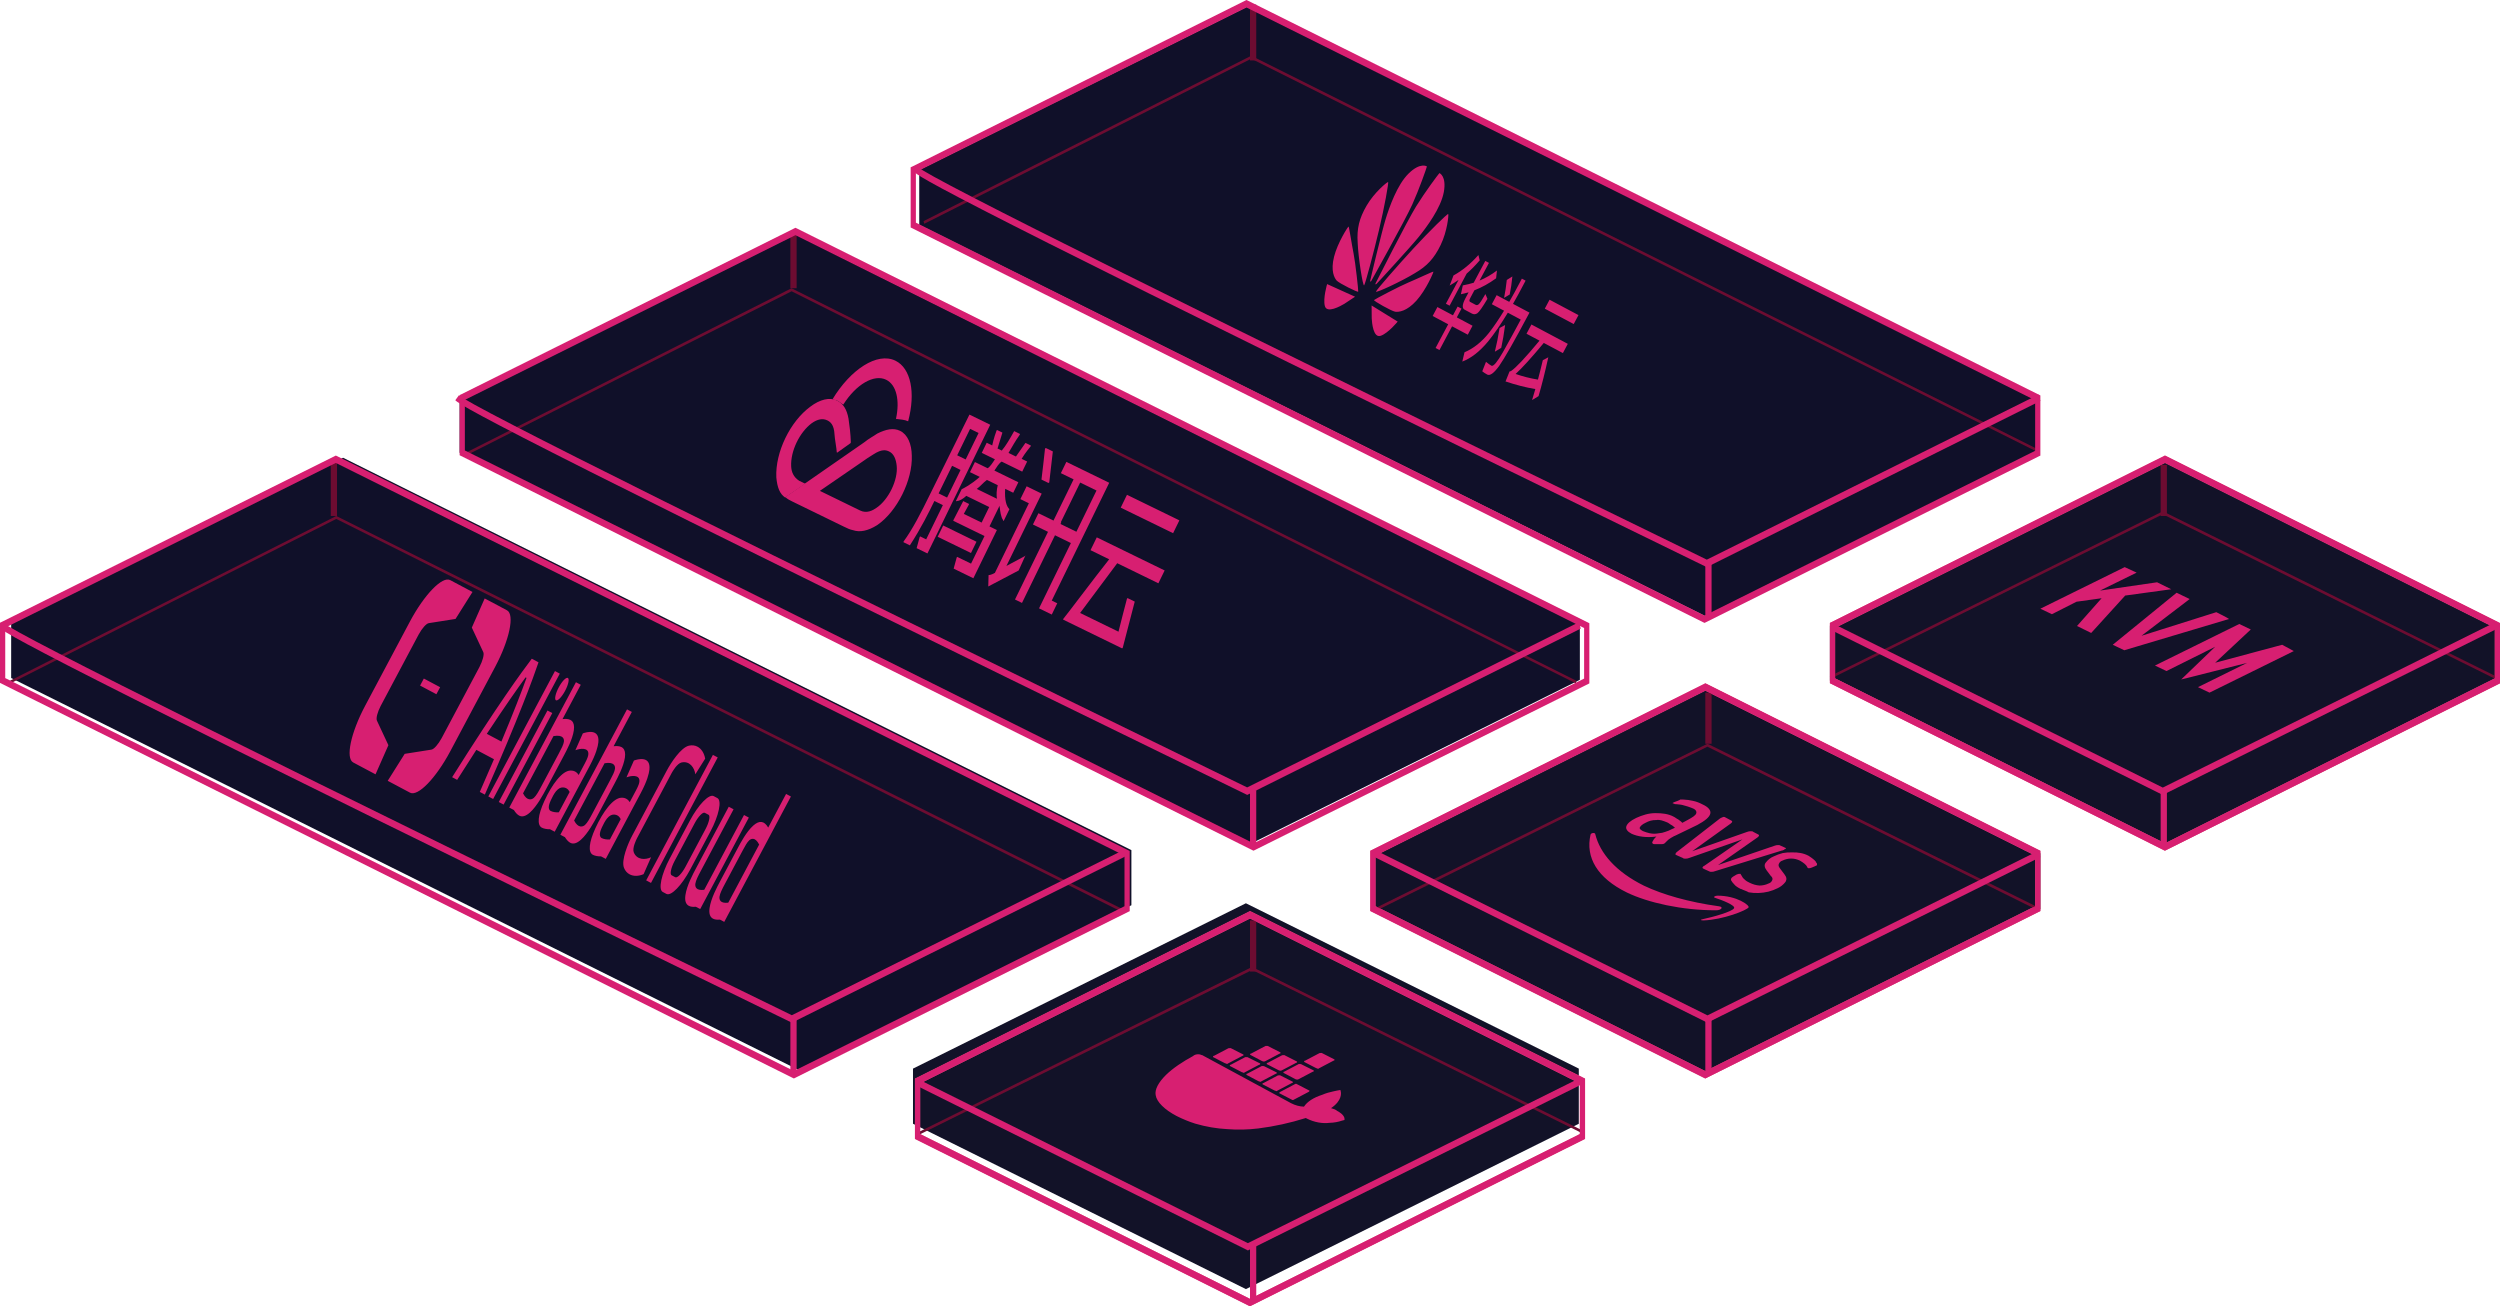 
<svg width="400px" height="209px" viewBox="0 0 400 209" version="1.1" xmlns="http://www.w3.org/2000/svg" xmlns:xlink="http://www.w3.org/1999/xlink">
    <g id="首页" stroke="none" stroke-width="1" fill="none" fill-rule="evenodd">
        <g id="好雨云首页设计" transform="translate(-1102, -469)">
            <g id="首屏" transform="translate(257, 94)">
                <g id="cengci" transform="translate(549, 0)">
                    <g id="graphic_how-it-works_plane-1" transform="translate(296, 375)">
                        <g id="编组" transform="translate(1.58, 72.74)">
                            <g id="编组-9" transform="translate(0.206, 0.499)">
                                <polygon id="Path" fill="#101029" points="1.42108547e-14 35.246 126.129 98.029 179.237 71.6 179.237 62.783 53.108 7.10542736e-15 1.42108547e-14 26.451"></polygon>
                                <g id="阿里云" transform="translate(89.812, 49.052) rotate(28) translate(-89.812, -49.052) translate(55.812, 32.052)" fill="#D71F71" fill-rule="nonzero">
                                    <path d="M57.66,22.978 L57.66,16.159 C57.659,14.918 57.368,13.911 57.009,13.91 L56.338,13.91 C55.979,13.911 55.687,14.917 55.687,16.159 L55.687,22.978 C55.687,24.221 55.978,25.228 56.338,25.229 L57.009,25.229 C57.368,25.227 57.659,24.22 57.66,22.978 L57.66,22.978 Z M57.009,10.885 C57.85,10.885 58.535,13.249 58.535,16.159 L58.535,22.978 C58.535,25.887 57.85,28.252 57.009,28.252 L56.338,28.252 C55.497,28.252 54.812,25.887 54.812,22.978 L54.812,16.159 C54.812,13.249 55.497,10.885 56.338,10.885 L57.009,10.885 Z M24.52,27.86 L24.52,5.141 L25.395,5.141 L25.395,27.86 L24.52,27.86 Z M26.42,27.86 L26.42,11.277 L27.294,11.277 L27.294,27.86 L26.42,27.86 L26.42,27.86 Z M26.857,5.141 C27.178,5.157 27.436,6.061 27.436,7.171 C27.436,8.281 27.178,9.185 26.857,9.201 C26.536,9.185 26.278,8.281 26.278,7.171 C26.278,6.061 26.536,5.157 26.857,5.141 L26.857,5.141 Z M19.606,19.127 L22.251,19.127 C21.754,13.821 21.311,10.318 21.013,8.239 L20.844,8.239 C20.546,10.325 20.101,13.838 19.606,19.127 L19.606,19.127 Z M20.318,5.141 L21.538,5.141 C21.942,7.605 22.903,14.373 23.891,27.86 L22.98,27.86 C22.838,25.956 22.687,24.061 22.526,22.176 L19.332,22.176 C19.169,24.061 19.017,25.956 18.875,27.86 L17.964,27.86 C18.952,14.373 19.914,7.605 20.318,5.141 L20.318,5.141 Z M53.128,27.861 L53.128,5.119 L54.002,5.119 L54.002,27.86 L53.128,27.86 L53.128,27.861 Z M31.255,22.433 L31.255,16.446 C31.255,15.573 31.243,14.874 31.091,14.459 C30.96,14.102 30.516,13.419 29.194,14.441 L29.194,24.817 C30.354,25.633 30.905,25.07 31.066,24.632 C31.241,24.153 31.255,23.353 31.255,22.433 Z M31.633,12.084 C32.131,13.442 32.129,15.477 32.129,16.45 L32.129,22.425 C32.129,23.449 32.131,25.58 31.608,27.004 C31.302,27.838 30.877,28.252 30.323,28.252 C30.013,28.252 29.589,28.121 29.157,27.86 L28.32,27.86 L28.32,5.141 L29.194,5.141 L29.194,11.357 C30.351,10.545 31.153,10.778 31.633,12.084 Z M48.666,10.801 L48.666,22.571 C48.668,22.849 48.709,24.347 49.266,24.827 C50.276,25.689 51.467,25.058 52.08,24.225 L52.296,27.173 C51.749,27.86 51.038,28.252 50.336,28.252 C49.891,28.252 49.45,28.094 49.056,27.761 C48.052,26.9 47.789,23.99 47.791,22.568 L47.791,10.805 C47.789,9.385 48.052,6.47 49.056,5.612 C49.45,5.277 49.891,5.119 50.336,5.119 C51.049,5.119 51.769,5.525 52.319,6.234 L52.103,9.182 C51.497,8.329 50.29,7.674 49.266,8.548 C48.709,9.024 48.668,10.521 48.666,10.801 L48.666,10.801 Z M62.039,24.834 L62.039,11.277 L62.914,11.277 L62.914,27.86 L62.118,27.86 C61.727,28.119 61.376,28.253 61.067,28.253 C60.512,28.253 60.087,27.838 59.782,27.003 C59.259,25.578 59.26,23.448 59.261,22.424 L59.261,11.254 L60.136,11.254 L60.136,22.43 C60.135,23.351 60.149,24.153 60.324,24.631 C60.483,25.066 60.916,25.624 62.039,24.834 Z M64.703,24.631 C64.861,25.063 65.29,25.618 66.4,24.846 L66.4,14.314 C65.213,13.482 64.803,14.121 64.678,14.459 C64.526,14.875 64.515,15.575 64.515,16.445 L64.515,22.429 C64.515,23.351 64.528,24.153 64.703,24.631 Z M67.274,5.139 L67.274,27.861 L66.499,27.861 C66.107,28.119 65.756,28.252 65.445,28.252 C64.891,28.252 64.466,27.838 64.161,27.004 C63.638,25.578 63.639,23.448 63.64,22.424 L63.64,16.45 C63.639,15.476 63.638,13.444 64.136,12.084 C64.591,10.843 65.336,10.567 66.4,11.237 L66.4,5.139 L67.274,5.139 L67.274,5.139 Z M33.637,23.677 C33.663,24.102 33.732,25.228 34.42,25.228 C34.799,25.228 35.345,25.028 35.675,24.803 L35.675,21.115 C35.23,20.796 34.772,20.762 34.323,21.016 C34.105,21.14 33.819,21.421 33.693,22.061 C33.596,22.556 33.608,23.211 33.637,23.677 L33.637,23.677 Z M36.009,11.967 C36.255,12.577 36.549,13.753 36.549,15.896 L36.549,27.86 L35.695,27.86 C35.293,28.094 34.785,28.252 34.42,28.252 C33.532,28.252 32.935,26.812 32.781,24.305 C32.69,22.811 32.755,21.447 32.971,20.356 C33.212,19.135 33.619,18.353 34.181,18.033 C34.784,17.687 35.31,17.831 35.675,18.039 L35.675,15.896 C35.675,14.977 35.581,14.627 35.5,14.426 C35.052,13.317 33.86,14.193 33.352,14.792 L33.137,11.854 C33.529,11.421 35.145,9.83 36.009,11.967 L36.009,11.967 Z M42.891,23.677 C42.917,24.102 42.986,25.228 43.674,25.228 C44.053,25.228 44.599,25.028 44.929,24.803 L44.929,21.115 C44.484,20.796 44.026,20.762 43.577,21.016 C43.36,21.14 43.073,21.421 42.947,22.061 C42.849,22.556 42.863,23.211 42.891,23.677 L42.891,23.677 Z M45.263,11.967 C45.509,12.577 45.804,13.753 45.804,15.896 L45.804,27.86 L44.95,27.86 C44.547,28.094 44.039,28.252 43.674,28.252 C42.786,28.252 42.189,26.812 42.035,24.305 C41.944,22.811 42.01,21.447 42.225,20.356 C42.465,19.135 42.873,18.353 43.435,18.033 C44.038,17.687 44.564,17.831 44.929,18.039 L44.929,15.896 C44.929,14.977 44.835,14.627 44.754,14.426 C44.307,13.317 43.114,14.193 42.605,14.792 L42.391,11.854 C42.782,11.421 44.398,9.83 45.263,11.967 L45.263,11.967 Z M40.509,22.432 L40.509,16.445 C40.51,15.572 40.498,14.873 40.346,14.458 C40.215,14.101 39.771,13.418 38.45,14.442 L38.45,24.816 C39.609,25.633 40.16,25.069 40.321,24.631 C40.496,24.152 40.51,23.353 40.509,22.432 Z M40.887,12.083 C41.385,13.442 41.384,15.476 41.384,16.45 L41.384,22.425 C41.384,23.449 41.385,25.58 40.863,27.003 C40.558,27.837 40.132,28.252 39.579,28.252 C39.268,28.252 38.844,28.12 38.412,27.86 L37.575,27.86 L37.575,5.141 L38.449,5.141 L38.449,11.356 C39.606,10.545 40.409,10.777 40.887,12.084 L40.887,12.083 Z M6.556,28.124 L6.928,33.209 L2.884,33.209 C1.466,33.209 0.315,29.245 0.31,24.346 L0.31,9.024 C0.315,4.126 1.466,0.162 2.884,0.162 L6.928,0.162 L6.556,5.247 L3.086,7.857 C2.764,8.115 2.531,9.084 2.517,10.225 C2.516,10.257 2.516,23.113 2.517,23.147 C2.531,24.288 2.764,25.256 3.086,25.514 L6.556,28.124 L6.556,28.124 Z M9.509,28.124 L12.979,25.514 C13.301,25.257 13.533,24.288 13.547,23.147 C13.549,23.113 13.549,10.257 13.547,10.225 C13.533,9.084 13.301,8.114 12.979,7.857 L9.509,5.247 L9.137,0.162 L13.181,0.162 C14.599,0.162 15.75,4.126 15.755,9.024 L15.755,24.346 C15.75,29.245 14.599,33.209 13.181,33.209 L9.137,33.209 L9.509,28.124 L9.509,28.124 Z M6.556,17.321 L6.556,16.049 L9.509,16.049 L9.509,17.321 L6.556,17.321 Z" id="形状"></path>
                                </g>
                            </g>
                        </g>
                        <rect id="矩形" fill="#6D0C31" fill-rule="nonzero" x="52.921" y="73.633" width="1" height="8.925"></rect>
                        <polygon id="路径" fill="#6D0C31" fill-rule="nonzero" points="179.253 145.779 53.804 83.027 1.487 109.431 1.375 109.027 53.804 82.559 53.852 82.58 179.381 145.353"></polygon>
                        <path d="M126.709,163.63 L126.564,163.566 C14.602,108.999 0.708,101.417 0,100.477 L0.579,99.687 L0.563,99.665 C2.042,101.246 44.482,122.368 126.693,162.434 L179.779,135.994 L180.069,137.019 L126.709,163.63 Z" id="路径" fill="#D71F71" fill-rule="nonzero"></path>
                        <rect id="矩形" fill="#D71F71" fill-rule="nonzero" x="126.46" y="162.886" width="1" height="8.925"></rect>
                        <path d="M127.027,172.555 L126.882,172.491 L0,109.264 L0,99.635 L0.274,99.507 L53.729,72.89 L53.874,72.954 L180.756,136.16 L180.756,145.788 L180.482,145.916 L127.027,172.555 Z M0.838,108.494 L127.027,171.357 L179.919,144.996 L179.919,136.908 L53.729,74.066 L0.838,100.427 L0.838,108.494 Z" id="形状" fill="#D71F71" fill-rule="nonzero"></path>
                        <g id="编组-10" transform="translate(73.54, 37.189)">
                            <polygon id="路径" fill="#101029" points="1.42108547e-14 35.246 126.129 98.029 179.237 71.578 179.237 62.783 53.108 7.10542736e-15 1.42108547e-14 26.429"></polygon>
                            <g id="腾讯云" transform="translate(83.001, 42.568) rotate(26) translate(-83.001, -42.568) translate(51.001, 28.568)" fill="#D71F71" fill-rule="nonzero">
                                <path d="M49.524,2.564 L42.086,2.564 L42.086,4.571 L44.351,4.571 L44.351,11.909 L41.67,11.909 L41.67,13.916 L44.351,13.916 L44.351,25.961 L45.597,25.961 L45.597,13.916 L48.429,13.916 L48.429,25.546 L50.694,25.546 L50.694,23.538 L49.712,23.538 L49.712,2.564 L49.524,2.564 Z M45.521,11.632 L45.521,4.571 L48.429,4.571 L48.429,11.909 L45.597,11.909 L45.597,11.632 L45.521,11.632 Z M28.833,20.354 L34.761,20.354 L34.761,22.361 L28.833,22.361 L28.833,20.354 Z M24.755,16.685 C24.755,20.215 24.68,23.123 24.264,25.407 C24.264,25.546 24.264,25.546 24.34,25.546 L25.435,25.546 C25.85,22.154 25.85,19.454 25.85,17.447 L27.36,17.447 L27.36,23.538 L26.341,23.538 C26.265,23.538 26.265,23.538 26.265,23.677 L26.605,25.476 L28.531,25.476 L28.531,2.564 L24.831,2.564 L24.755,16.685 Z M25.926,15.716 L25.926,11.147 L27.436,11.147 L27.436,16.062 L25.926,16.062 L25.926,15.716 Z M27.436,4.571 L27.436,9.278 L25.926,9.278 L25.926,4.571 L27.436,4.571 L27.436,4.571 Z" id="形状"></path>
                                <path d="M35.176,10.732 L36.611,10.732 L36.611,8.863 L32.344,8.863 C32.42,8.24 32.495,7.479 32.76,7.063 L36.422,7.063 L36.422,5.263 L35.44,5.263 C35.516,4.225 35.856,2.841 35.856,2.841 C35.856,2.702 35.856,2.702 35.78,2.702 L34.874,2.702 L34.459,5.333 L33.137,5.333 C33.213,4.294 33.288,3.048 33.477,1.941 C33.477,1.802 33.477,1.802 33.401,1.802 L32.42,1.802 C32.344,3.187 32.269,4.433 32.004,5.471 L31.249,5.471 L30.834,2.841 L29.928,2.841 C29.852,2.841 29.852,2.841 29.852,2.979 C29.852,3.118 30.003,4.364 30.268,5.402 L29.286,5.402 L29.286,7.202 L31.627,7.202 C31.551,7.825 31.476,8.586 31.212,9.001 L28.946,9.001 L28.946,10.801 L30.683,10.801 C29.928,12.601 29.248,13.432 28.946,13.847 L28.946,15.854 C28.946,15.993 29.022,15.993 29.097,15.854 C29.437,15.716 29.852,15.093 30.079,14.47 L34.157,14.47 L34.157,17.239 L30.985,17.239 L31.06,15.578 C31.06,15.439 31.06,15.439 30.985,15.439 L30.003,15.439 L29.928,18.831 C29.928,18.969 29.928,18.969 30.003,18.969 L35.516,18.969 L35.516,23.884 L33.099,23.884 C33.024,23.884 33.024,23.884 33.024,24.023 L33.364,25.822 L36.875,25.822 L36.875,17.239 L35.554,17.239 L35.554,13.57 C36.044,14.332 36.535,15.093 37.064,15.37 C37.139,15.508 37.215,15.508 37.215,15.37 L37.215,13.362 C36.573,13.155 35.856,12.393 35.176,10.732 L35.176,10.732 Z M33.855,10.732 C34.006,11.493 34.345,12.255 34.685,12.739 L31.098,12.739 C31.438,12.116 31.589,11.355 31.929,10.732 L33.855,10.732 Z M42.765,18.969 L40.764,21.738 L40.764,8.863 L38.083,8.863 L38.083,11.147 L39.594,11.147 L39.594,23.538 C39.178,24.161 38.838,24.3 38.838,24.3 L39.594,25.961 L42.841,21.531 L42.765,18.969 C42.992,18.969 42.916,18.831 42.765,18.969 L42.765,18.969 Z M39.745,6.856 L40.915,6.856 C41.066,6.856 41.066,6.717 41.066,6.717 L39.405,2.01 L38.159,2.01 L38.083,2.148 C38.159,2.287 39.745,6.856 39.745,6.856 Z M53.111,3.048 L62.437,3.048 L62.437,5.333 L53.111,5.333 L53.111,3.048 L53.111,3.048 Z M56.509,13.57 L63.834,13.57 L63.834,11.286 L51.751,11.286 L51.751,13.57 L55.074,13.57 C54.319,16.962 52.733,25.199 52.657,25.338 C52.657,25.476 52.657,25.476 52.733,25.476 L63.154,25.476 C63.229,25.476 63.229,25.338 63.229,25.338 L61.719,17.862 L60.473,17.862 C60.398,17.862 60.398,18 60.398,18 C60.398,18.139 61.493,23.33 61.493,23.33 L54.659,23.33 L56.509,13.57 L56.509,13.57 Z M17.997,22.5 C17.657,23.123 17.015,24.023 15.844,24.023 L8.671,24.023 C10.823,20.215 12.673,16.962 12.824,16.685 C12.975,16.408 13.39,15.647 13.806,15.024 C14.636,13.639 15.316,13.501 15.882,13.501 C16.713,13.501 17.392,14.124 17.959,15.024 C19.167,16.962 19.167,20.492 17.997,22.5 M19.431,12.532 C18.601,10.87 17.355,9.763 15.995,9.763 C14.825,9.763 13.843,10.524 12.899,11.77 C12.56,12.393 12.069,13.016 11.653,13.916 C11.314,14.539 4.14,27.345 4.14,27.345 C4.555,27.484 5.046,27.484 5.461,27.484 L14.561,27.484 C15.24,27.484 15.731,27.484 16.222,27.345 C17.317,27.207 18.374,26.445 19.318,24.923 C21.244,21.531 21.244,15.924 19.431,12.532 L19.431,12.532 Z" id="形状"></path>
                                <path d="M7.727,11.632 C6.821,10.386 5.877,9.832 4.819,9.832 C3.498,9.832 2.252,10.87 1.384,12.601 C-0.467,16.131 -0.467,21.6 1.459,25.13 C2.29,26.515 3.12,27.276 4.14,27.415 L6.065,24.023 L4.97,24.023 C3.875,23.884 3.234,23.261 2.818,22.5 C1.648,20.354 1.648,17.031 2.743,14.885 C3.309,13.847 3.989,13.362 4.819,13.362 C5.31,13.362 6.065,13.501 6.821,14.885 C7.16,15.508 8.066,16.685 8.406,17.308 L8.482,17.308 L9.728,15.024 L9.728,14.885 C9.161,13.778 8.255,12.393 7.727,11.632" id="路径"></path>
                                <path d="M16.486,7.825 C15.58,3.187 13.164,0.003 10.407,0.003 C7.16,0.003 4.555,4.433 4.064,9.971 C4.329,9.971 4.555,9.832 4.895,9.832 C5.235,9.832 5.65,9.971 5.99,9.971 C6.405,6.163 8.255,3.394 10.407,3.394 C12.258,3.394 13.843,5.402 14.561,8.309 C14.561,8.309 14.636,8.448 14.636,8.309 C15.24,8.102 15.92,7.825 16.486,7.825 C16.486,7.963 16.486,7.963 16.486,7.825" id="路径"></path>
                            </g>
                        </g>
                        <rect id="矩形" fill="#6D0C31" fill-rule="nonzero" x="126.46" y="37.189" width="1" height="8.925"></rect>
                        <polygon id="路径" fill="#6D0C31" fill-rule="nonzero" points="252.121 109.335 126.656 46.604 74.339 72.986 74.227 72.582 126.656 46.114 126.705 46.156 252.234 108.93"></polygon>
                        <path d="M199.561,127.185 L199.417,127.121 C87.455,72.554 73.56,64.972 72.852,64.032 L73.431,63.242 L73.415,63.221 C74.895,64.801 117.335,85.923 199.545,125.989 L252.631,99.549 L252.921,100.574 L199.561,127.185 Z" id="路径" fill="#D71F71" fill-rule="nonzero"></path>
                        <rect id="矩形" fill="#D71F71" fill-rule="nonzero" x="200" y="126.441" width="1" height="8.925"></rect>
                        <path d="M200.566,136.11 L200.421,136.046 L73.54,72.84 L73.54,63.212 L73.813,63.084 L127.269,36.445 L127.414,36.509 L254.296,99.715 L254.296,109.343 L200.566,136.11 Z M74.377,72.07 L200.566,134.934 L253.458,108.573 L253.458,100.485 L127.269,37.622 L74.377,63.982 L74.377,72.07 Z" id="形状" fill="#D71F71" fill-rule="nonzero"></path>
                        <g id="编组-11" transform="translate(147.079, 0.744)">
                            <polygon id="路径" fill="#101029" points="1.42108547e-14 35.246 126.129 98.029 179.237 71.6 179.237 62.783 53.108 -2.13162821e-14 1.42108547e-14 26.429"></polygon>
                            <g id="华为云" transform="translate(86.426, 44.471) rotate(28) translate(-86.426, -44.471) translate(66.426, 30.471)" fill="#D71F71" fill-rule="nonzero">
                                <path d="M14.525,10.074 L14.526,10.074 C14.618,12.487 14.191,14.095 12.998,16.016 C11.797,18.075 8.943,21.863 8.89,21.536 C8.838,21.211 9.996,16.234 10.944,12.615 C11.892,8.995 13.125,5.117 13.267,5.154 C13.409,5.192 14.433,7.66 14.525,10.074 L14.525,10.074 Z M10.301,25.644 C9.956,25.007 9.316,23.831 9.316,23.831 L14.21,24.146 C14.21,24.146 13.747,26.487 12.884,27.42 C12.019,28.354 10.674,26.258 10.301,25.644 L10.301,25.644 Z M15.508,14.409 C15.579,14.453 15.851,17.482 15.287,19.766 C14.723,22.051 13.626,22.749 13.122,22.936 C12.556,23.131 9.225,23.043 9.249,22.881 C9.268,22.741 11.883,18.915 12.76,17.856 C13.636,16.796 15.438,14.361 15.508,14.409 L15.508,14.409 Z M10.997,2.38 L10.996,2.38 C11.793,4.866 11.195,8.666 10.818,10.626 C10.44,12.586 8.448,20.276 8.375,20.447 C8.302,20.616 8.214,20.545 8.21,20.391 C8.205,20.241 7.982,9.217 8.161,6.499 C8.34,3.782 8.871,0.327 8.952,0.029 C8.952,0.029 10.201,-0.109 10.997,2.38 Z M2.876,17.856 L2.877,17.857 C3.753,18.916 6.369,22.741 6.388,22.882 C6.411,23.043 3.08,23.131 2.514,22.936 C2.01,22.749 0.913,22.051 0.349,19.766 C-0.214,17.482 0.057,14.453 0.128,14.409 C0.199,14.361 2.001,16.797 2.876,17.856 L2.876,17.856 Z M2.754,27.42 C1.889,26.487 1.426,24.147 1.426,24.147 L6.321,23.832 L5.336,25.645 C4.962,26.257 3.617,28.354 2.754,27.42 L2.754,27.42 Z M2.37,5.154 C2.511,5.117 3.744,8.995 4.692,12.614 C5.64,16.235 6.798,21.21 6.746,21.536 C6.693,21.863 3.839,18.076 2.638,16.016 C1.445,14.095 1.018,12.487 1.111,10.074 C1.203,7.661 2.227,5.192 2.37,5.154 Z M6.683,0.028 C6.765,0.326 7.296,3.781 7.475,6.498 C7.654,9.216 7.431,20.24 7.426,20.39 C7.422,20.543 7.334,20.615 7.261,20.446 C7.188,20.275 5.196,12.585 4.819,10.626 C4.441,8.665 3.843,4.865 4.639,2.38 C5.435,-0.108 6.683,0.028 6.683,0.028 Z M18.729,19.108 L21.548,19.108 L21.548,17.523 L22.249,17.523 L22.249,19.108 L25.097,19.108 L25.097,20.729 L22.248,20.729 L22.248,25.027 L21.547,25.027 L21.547,20.729 L18.729,20.729 L18.729,19.108 L18.729,19.108 Z M22.76,17.435 C22.273,17.435 22.03,16.865 22.03,15.726 L22.03,14.687 C21.723,14.981 21.409,15.262 21.088,15.532 L20.693,14.141 C21.229,13.707 21.674,13.307 22.03,12.943 L22.03,8.996 L22.694,8.996 L22.694,12.203 C23.381,11.358 23.948,10.447 24.395,9.472 L24.863,10.635 C24.244,11.903 23.522,13.013 22.694,13.965 L22.694,15.391 C22.694,15.744 22.782,15.92 22.957,15.92 L23.979,15.92 C24.135,15.92 24.257,15.826 24.344,15.638 C24.442,15.427 24.505,14.77 24.534,13.665 L25.184,14.193 C25.111,15.744 24.994,16.677 24.834,16.995 C24.668,17.288 24.427,17.435 24.111,17.435 L22.76,17.435 L22.76,17.435 Z M19.679,13.682 C19.401,14.223 19.123,14.71 18.846,15.145 L18.627,13.436 C19.522,12.074 20.184,10.488 20.613,8.68 L21.197,9.331 C20.983,10.318 20.701,11.269 20.35,12.185 L20.35,17.999 L19.679,17.999 L19.679,13.682 L19.679,13.682 Z M27.022,9.155 C27.43,10.142 27.757,11.058 28,11.903 L27.459,12.801 C27.206,11.945 26.885,11.035 26.496,10.071 L27.022,9.155 Z M29.643,16.555 C30.13,17.857 30.519,19.031 30.811,20.077 L30.198,21.099 C29.906,19.936 29.536,18.704 29.088,17.399 L29.643,16.555 L29.643,16.555 Z M28.526,8.75 L29.205,8.75 L29.205,11.234 C29.197,11.816 29.184,12.397 29.168,12.978 L32.155,12.978 C32.155,18.087 32.062,21.358 31.877,22.791 C31.682,24.2 31.337,24.904 30.84,24.904 C30.49,24.904 30.173,24.875 29.891,24.815 L29.709,23.195 C30.127,23.29 30.49,23.336 30.796,23.336 C31.128,23.266 31.32,22.333 31.374,20.535 C31.422,18.515 31.446,16.543 31.446,14.617 L29.102,14.617 C28.986,16.8 28.776,18.65 28.475,20.166 C28.046,22.22 27.335,23.812 26.342,24.94 L25.955,23.46 C26.934,22.262 27.598,20.741 27.949,18.897 C28.158,17.699 28.314,16.272 28.416,14.617 L26.203,14.617 L26.203,12.979 L28.489,12.979 C28.508,12.239 28.521,11.657 28.526,11.234 L28.526,8.75 L28.526,8.75 Z M34.022,9.648 L39.264,9.648 L39.264,11.269 L34.022,11.269 L34.022,9.649 L34.022,9.648 Z M33.321,14.51 L39.914,14.51 L39.914,16.185 L36.453,16.185 C35.82,19.226 35.27,21.392 34.803,22.685 C35.981,22.508 37.174,22.214 38.381,21.804 C38.139,20.753 37.883,19.719 37.614,18.704 L38.169,17.875 C38.821,20.2 39.335,22.274 39.71,24.094 L39.089,25.133 C38.933,24.334 38.811,23.736 38.724,23.337 C37.254,23.831 35.66,24.217 33.941,24.499 L33.759,22.791 C33.837,22.731 33.892,22.679 33.927,22.632 C34.374,21.822 34.959,19.672 35.679,16.185 L33.321,16.185 L33.321,14.51 L33.321,14.51 Z" id="形状"></path>
                            </g>
                        </g>
                        <rect id="矩形" fill="#6D0C31" fill-rule="nonzero" x="200" y="0.744" width="1" height="8.925"></rect>
                        <polygon id="路径" fill="#6D0C31" fill-rule="nonzero" points="325.661 72.146 200.196 9.394 147.879 35.807 147.766 35.381 200.196 8.925 200.26 8.947 325.773 71.741"></polygon>
                        <path d="M273.09,90.74 L272.945,90.676 C160.993,36.109 147.099,28.527 146.392,27.587 L146.987,26.797 L146.971,26.776 C148.45,28.356 190.886,49.478 273.09,89.544 L326.171,63.126 L326.46,64.151 L273.09,90.74 Z" id="路径" fill="#D71F71" fill-rule="nonzero"></path>
                        <rect id="矩形" fill="#D71F71" fill-rule="nonzero" x="272.852" y="89.996" width="1" height="8.925"></rect>
                        <path d="M272.731,99.665 L272.586,99.601 L145.704,36.396 L145.704,26.767 L145.978,26.639 L199.434,0 L199.579,0.064 L326.46,63.27 L326.46,72.898 L326.187,73.027 L272.731,99.665 Z M146.542,35.625 L272.731,98.489 L325.623,72.128 L325.623,64.04 L199.434,1.198 L146.542,27.537 L146.542,35.625 Z" id="形状" fill="#D71F71" fill-rule="nonzero"></path>
                        <polygon id="fill" fill="#121228" points="292.784 108.9 346.048 135.367 399.313 108.9 399.313 100.1 346.048 73.633 292.784 100.1"></polygon>
                        <path d="M346.392,136.11 L346.247,136.046 L292.784,109.31 L292.784,99.669 L346.392,72.89 L346.536,72.954 L400,99.69 L400,109.331 L346.392,136.11 Z M293.619,108.538 L346.392,134.932 L399.164,108.538 L399.164,100.44 L346.392,74.068 L293.619,100.462 L293.619,108.538 Z" id="形状" fill="#E25580" fill-rule="nonzero"></path>
                        <rect id="矩形" fill="#D71F71" fill-rule="nonzero" x="345.704" y="126.441" width="1" height="8.925"></rect>
                        <rect id="矩形" fill="#6D0C31" fill-rule="nonzero" x="345.704" y="74.377" width="1" height="8.181"></rect>
                        <polygon id="路径" fill="#6D0C31" fill-rule="nonzero" points="399.184 108.591 346.04 82.282 292.896 108.591 292.784 108.188 346.04 81.815 346.104 81.836 399.313 108.188"></polygon>
                        <polygon id="路径" fill="#D71F71" fill-rule="nonzero" points="346.048 127.185 345.904 127.121 292.784 100.708 293.072 99.665 346.048 126.014 399.024 99.665 399.313 100.708"></polygon>
                        <path d="M346.392,136.11 L346.247,136.046 L292.784,109.31 L292.784,99.669 L346.392,72.89 L346.536,72.954 L400,99.69 L400,109.331 L346.392,136.11 Z M293.619,108.538 L346.392,134.932 L399.164,108.538 L399.164,100.44 L346.392,74.068 L293.619,100.462 L293.619,108.538 Z" id="形状" fill="#D71F71" fill-rule="nonzero"></path>
                        <polygon id="路径" fill="#121228" points="219.931 145.357 273.196 171.811 326.46 145.357 326.46 136.532 273.196 110.078 219.931 136.532"></polygon>
                        <path d="M272.852,172.555 L272.708,172.491 L219.244,145.763 L219.244,136.126 L272.852,109.335 L272.997,109.399 L326.46,136.126 L326.46,145.763 L272.852,172.555 Z M220.08,144.993 L272.852,171.377 L325.625,144.993 L325.625,136.897 L272.852,110.512 L220.08,136.897 L220.08,144.993 Z" id="形状" fill="#E25580" fill-rule="nonzero"></path>
                        <rect id="矩形" fill="#D71F71" fill-rule="nonzero" x="272.852" y="162.886" width="1" height="8.925"></rect>
                        <rect id="矩形" fill="#6D0C31" fill-rule="nonzero" x="272.852" y="110.822" width="1" height="8.181"></rect>
                        <polygon id="路径" fill="#6D0C31" fill-rule="nonzero" points="326.332 145.779 273.188 119.47 220.044 145.779 219.931 145.355 273.188 119.004 273.252 119.025 326.46 145.355"></polygon>
                        <polygon id="路径" fill="#D71F71" fill-rule="nonzero" points="273.196 163.63 273.051 163.566 219.931 137.132 220.22 136.11 273.196 162.459 326.172 136.11 326.46 137.132"></polygon>
                        <path d="M272.852,172.555 L272.708,172.491 L219.244,145.763 L219.244,136.126 L272.852,109.335 L272.997,109.399 L326.46,136.126 L326.46,145.763 L272.852,172.555 Z M220.08,144.993 L272.852,171.377 L325.625,144.993 L325.625,136.897 L272.852,110.512 L220.08,136.897 L220.08,144.993 Z" id="形状" fill="#D71F71" fill-rule="nonzero"></path>
                        <polygon id="路径" fill="#121228" points="146.079 179.802 199.344 206.256 252.608 179.802 252.608 170.977 199.344 144.523 146.079 170.977"></polygon>
                        <path d="M200,209 L199.855,208.936 L146.392,182.221 L146.392,172.58 L146.665,172.452 L200,145.779 L200.145,145.844 L253.608,172.58 L253.608,182.221 L200,209 Z M147.227,181.449 L200,207.822 L252.773,181.449 L252.773,173.351 L200,146.958 L147.227,173.351 L147.227,181.449 Z" id="形状" fill="#E25580" fill-rule="nonzero"></path>
                        <rect id="矩形" fill="#D71F71" fill-rule="nonzero" x="200" y="199.331" width="1" height="8.925"></rect>
                        <rect id="矩形" fill="#6D0C31" fill-rule="nonzero" x="200" y="147.267" width="1" height="8.181"></rect>
                        <polygon id="路径" fill="#6D0C31" fill-rule="nonzero" points="253.48 181.48 200.344 155.193 147.208 181.48 147.079 181.077 200.344 154.705 200.408 154.747 253.608 181.077"></polygon>
                        <polygon id="路径" fill="#D71F71" fill-rule="nonzero" points="199.656 200.075 199.512 199.99 146.392 173.577 146.681 172.555 199.656 198.904 252.632 172.555 252.921 173.577"></polygon>
                        <path d="M200,209 L199.855,208.936 L146.392,182.221 L146.392,172.58 L146.665,172.452 L200,145.779 L200.145,145.844 L253.608,172.58 L253.608,182.221 L200,209 Z M147.227,181.449 L200,207.822 L252.773,181.449 L252.773,173.351 L200,146.958 L147.227,173.351 L147.227,181.449 Z" id="形状" fill="#D71F71" fill-rule="nonzero"></path>
                        <path d="M339.95,90.74 L326.46,97.391 L328.307,98.271 L332.242,96.276 L336.258,95.718 L332.323,100.159 L334.59,101.275 L340.031,95.289 L347.399,94.28 L345.132,93.165 L335.999,94.495 L341.861,91.62 L339.95,90.74 Z M354.606,97.949 L342.638,101.725 L350.347,95.846 L348.258,94.838 L338.039,103.163 L339.885,104.042 L356.63,99.043 C356.614,98.936 354.606,97.949 354.606,97.949 M365.148,103.163 L354.428,106.038 L360.128,100.717 L358.282,99.837 L344.792,106.488 L346.638,107.368 L354.428,103.484 L348.986,108.719 L359.545,106.059 L351.675,109.942 L353.521,110.822 L367.01,104.171 L365.148,103.163 Z" id="Fill-18" fill="#D71F71"></path>
                        <path d="M278.525,142.241 C278.109,142.028 277.692,141.793 277.452,141.474 C277.259,141.282 277.099,141.069 276.955,140.814 C276.939,140.686 276.971,140.58 277.035,140.473 C277.115,140.367 277.195,140.367 277.291,140.26 L277.868,139.919 C278.061,139.834 278.253,139.792 278.445,139.813 C278.525,139.813 278.525,139.813 278.525,139.919 L278.605,140.026 C278.734,140.303 278.894,140.516 279.102,140.686 C279.359,140.942 279.631,141.112 279.936,141.24 C280.449,141.495 280.977,141.644 281.506,141.687 C282.019,141.687 282.516,141.58 282.997,141.346 C283.237,141.282 283.462,141.091 283.574,140.792 C283.654,140.58 283.574,140.345 283.317,140.132 L282.66,139.259 C282.324,138.812 282.244,138.386 282.5,138.045 C282.853,137.577 283.269,137.236 283.75,137.044 C284.231,136.81 284.728,136.618 285.241,136.49 C285.737,136.405 286.234,136.363 286.731,136.384 C287.196,136.363 287.677,136.405 288.141,136.49 C288.574,136.576 288.991,136.725 289.391,136.938 L289.888,137.278 C290.049,137.385 290.145,137.491 290.305,137.619 C290.385,137.726 290.561,137.832 290.561,137.96 L290.722,138.173 L290.722,138.386 C290.722,138.492 290.561,138.492 290.385,138.599 L289.888,138.812 C289.696,138.897 289.504,138.94 289.311,138.918 C289.231,138.897 289.167,138.812 289.151,138.705 C288.991,138.365 288.574,138.045 287.997,137.704 C287.084,137.257 286.09,137.257 285.176,137.704 C284.936,137.768 284.712,137.96 284.599,138.258 C284.519,138.471 284.599,138.705 284.856,139.025 L285.513,139.898 C285.85,140.345 285.93,140.665 285.673,141.112 C285.321,141.559 284.888,141.9 284.423,142.113 C283.942,142.347 283.446,142.539 282.933,142.667 C282.42,142.794 281.891,142.858 281.362,142.88 C280.833,142.901 280.304,142.858 279.791,142.773 C279.455,142.56 278.958,142.432 278.541,142.219 L278.525,142.241 Z M268.252,136.831 C268.092,136.725 267.996,136.725 268.092,136.618 C268.092,136.512 268.172,136.405 268.348,136.277 L275.144,130.996 C275.272,130.889 275.416,130.825 275.56,130.783 C275.721,130.676 275.897,130.676 276.057,130.783 L276.891,131.23 C277.051,131.336 277.147,131.336 277.147,131.443 C277.147,131.549 277.067,131.656 276.891,131.784 L270.752,136.192 L279.535,133.104 C279.727,133.019 279.92,132.998 280.112,132.998 C280.272,132.998 280.449,132.998 280.529,133.104 L281.186,133.445 C281.346,133.551 281.442,133.551 281.442,133.658 C281.442,133.764 281.362,133.871 281.186,133.999 L274.887,138.407 L283.926,135.319 C284.119,135.234 284.311,135.213 284.503,135.213 C284.648,135.191 284.792,135.234 284.92,135.319 L285.673,135.66 C285.834,135.766 285.753,135.766 285.593,135.873 C285.513,135.873 285.513,135.873 285.433,135.979 C285.353,135.979 285.273,136.086 285.096,136.086 L274.406,139.387 C274.214,139.472 274.022,139.493 273.83,139.493 C273.685,139.515 273.541,139.472 273.413,139.387 L272.66,139.046 C272.499,138.94 272.403,138.94 272.403,138.833 C272.403,138.727 272.483,138.62 272.74,138.492 L278.798,134.297 L270.256,137.278 C270.063,137.364 269.871,137.385 269.679,137.385 C269.518,137.385 269.342,137.385 269.262,137.278 L268.252,136.831 Z M262.867,132.976 C263.22,133.125 263.588,133.232 263.941,133.317 C264.438,133.424 264.935,133.424 265.432,133.317 C265.768,133.296 266.105,133.232 266.425,133.104 C266.794,132.998 267.146,132.849 267.499,132.657 L267.996,132.444 C267.836,132.337 267.659,132.103 267.419,131.997 C267.178,131.89 267.002,131.656 266.666,131.549 C266.089,131.336 265.592,131.102 265.015,131.209 C264.422,131.187 263.829,131.336 263.268,131.656 C262.771,131.869 262.435,132.21 262.354,132.423 C262.29,132.55 262.451,132.763 262.867,132.976 L262.867,132.976 Z M267.916,133.743 C267.499,133.956 267.162,134.19 267.002,134.297 C266.842,134.403 266.666,134.638 266.425,134.85 C266.345,134.957 266.345,134.957 266.265,134.957 C266.185,135.063 266.009,135.063 265.768,135.063 L264.774,135.063 C264.614,135.063 264.518,135.063 264.438,134.957 C264.358,134.957 264.358,134.85 264.358,134.744 C264.438,134.638 264.518,134.403 264.614,134.297 C264.726,134.126 264.871,133.977 265.031,133.85 C263.38,134.062 262.05,133.85 261.056,133.402 C260.399,133.062 260.063,132.636 260.223,132.188 C260.383,131.741 260.88,131.315 261.793,130.868 C262.787,130.421 263.781,130.101 264.855,130.101 C265.928,130.101 266.922,130.208 267.755,130.655 C268.012,130.761 268.252,130.996 268.509,131.102 C268.765,131.315 269.005,131.443 269.166,131.656 L269.999,131.209 C270.833,130.761 271.329,130.442 271.409,130.101 C271.49,129.76 271.249,129.441 270.576,129.228 C270.224,129.1 269.855,128.972 269.502,128.887 C269.102,128.759 268.685,128.696 268.252,128.674 C267.996,128.674 267.916,128.674 267.836,128.568 L267.675,128.568 C267.595,128.461 267.595,128.461 267.836,128.355 L268.413,128.142 C268.573,128.035 268.749,128.035 268.829,127.929 L269.326,127.929 C269.855,127.95 270.384,128.014 270.897,128.142 C271.409,128.248 271.906,128.44 272.387,128.696 C273.381,129.143 273.797,129.697 273.637,130.229 C273.477,130.761 272.804,131.336 271.57,131.997 L267.916,133.764 L267.916,133.743 Z M274.551,145.648 C269.086,145.648 263.685,144.434 260.287,142.794 C255.559,140.473 253.652,137.172 254.485,133.551 C254.565,133.211 255.239,133.211 255.239,133.445 C255.992,136.533 258.556,139.493 263.028,141.708 C266.009,143.135 270.24,144.349 275.048,145.009 C275.785,145.095 275.464,145.648 274.551,145.648 M277.452,145.308 C277.708,144.86 275.464,143.987 274.39,143.646 C274.054,143.54 274.39,143.306 274.807,143.306 C277.868,143.306 279.952,144.839 279.775,145.18 C279.519,145.627 275.721,147.16 272.563,147.267 C272.067,147.267 271.986,147.16 272.483,147.054 C273.958,146.756 277.195,145.861 277.452,145.308" id="形状" fill="#D71F71"></path>
                        <path d="M192.259,168.814 L192.339,168.814 L206.561,176.505 C207.221,176.85 207.929,177.043 208.637,177.065 C209.135,176.289 210.133,175.622 211.549,175.169 C212.144,174.911 212.755,174.738 213.383,174.609 L213.881,174.501 L214.461,174.394 L214.541,174.738 C214.541,174.846 214.799,176.074 212.964,177.302 C213.302,177.41 213.721,177.517 213.962,177.754 C215.04,178.315 215.12,178.875 215.12,178.982 L215.12,178.982 L215.12,179.198 L214.702,179.306 C214.075,179.521 213.431,179.629 212.787,179.65 C211.549,179.801 210.294,179.564 209.119,178.982 C209.055,178.961 209.007,178.939 208.958,178.875 C206.432,179.672 203.874,180.232 201.3,180.555 C199.675,180.749 198.034,180.792 196.393,180.663 C194.656,180.577 192.934,180.275 191.229,179.779 C190.215,179.456 189.218,179.047 188.236,178.551 C186.322,177.539 185.067,176.311 184.906,175.212 C184.745,174.329 185.324,173.209 186.563,171.981 C187.722,170.86 189.234,169.869 190.891,168.965 C191.164,168.684 191.84,168.577 192.259,168.814 Z M207.14,173.489 C207.269,173.381 207.43,173.381 207.559,173.489 L207.559,173.489 L209.473,174.48 C209.554,174.48 209.554,174.587 209.393,174.695 L209.393,174.695 L207.06,175.923 C206.931,176.031 206.77,176.031 206.642,175.923 L206.642,175.923 L204.727,174.932 C204.647,174.932 204.647,174.824 204.808,174.717 L204.808,174.717 L207.14,173.489 Z M204.808,172.045 L204.808,172.045 L206.803,173.058 C206.883,173.058 206.883,173.166 206.803,173.273 L206.722,173.273 L204.389,174.501 C204.293,174.609 204.148,174.609 204.051,174.501 L203.971,174.501 L202.056,173.51 C201.976,173.51 201.976,173.403 202.056,173.295 L202.137,173.295 L204.47,172.067 L204.808,172.045 Z M202.233,170.58 L202.233,170.58 L204.228,171.571 C204.309,171.571 204.309,171.679 204.228,171.787 L204.148,171.787 L201.815,173.015 C201.719,173.122 201.574,173.122 201.477,173.015 L201.397,173.015 L199.482,172.002 C199.402,172.002 199.402,171.894 199.482,171.787 L199.563,171.787 L201.896,170.559 L202.233,170.58 Z M208.154,170.257 L208.154,170.257 L210.149,171.248 C210.229,171.248 210.229,171.356 210.149,171.464 L210.068,171.464 L207.736,172.692 C207.655,172.692 207.478,172.799 207.398,172.692 L207.317,172.692 L205.403,171.679 C205.322,171.679 205.322,171.571 205.403,171.464 L205.483,171.464 L207.816,170.236 L208.154,170.257 Z M199.579,169.137 L199.579,169.137 L201.574,170.128 C201.654,170.128 201.654,170.236 201.574,170.343 L201.493,170.343 L199.16,171.571 C199.064,171.679 198.919,171.679 198.823,171.571 L198.742,171.571 L196.828,170.58 C196.747,170.58 196.747,170.473 196.828,170.365 L196.908,170.365 L199.241,169.137 L199.579,169.137 Z M205.483,168.814 L205.483,168.814 L207.478,169.826 C207.559,169.826 207.559,169.934 207.478,170.042 L207.398,170.042 L205.065,171.27 C204.985,171.27 204.808,171.377 204.727,171.27 L204.647,171.27 L202.732,170.279 C202.652,170.279 202.652,170.171 202.732,170.063 L202.813,170.063 L205.145,168.835 L205.483,168.814 Z M211.468,168.469 L211.468,168.469 L213.463,169.482 C213.544,169.482 213.544,169.589 213.463,169.697 L213.383,169.697 L211.05,170.925 C210.953,171.033 210.809,171.033 210.712,170.925 L210.632,170.925 L208.717,169.934 C208.637,169.934 208.637,169.826 208.717,169.719 L208.797,169.719 L211.13,168.491 L211.468,168.469 Z M196.908,167.693 L196.908,167.693 L198.903,168.706 C198.984,168.706 198.984,168.814 198.903,168.921 L198.823,168.921 L196.49,170.149 C196.393,170.257 196.248,170.257 196.152,170.149 L196.055,170.149 L194.141,169.158 C194.06,169.158 194.06,169.051 194.141,168.943 L194.221,168.943 L196.554,167.715 L196.908,167.693 Z M202.829,167.349 L202.829,167.349 L204.824,168.361 C204.904,168.361 204.904,168.469 204.824,168.577 L204.743,168.577 L202.41,169.805 C202.33,169.805 202.153,169.912 202.072,169.805 L201.992,169.805 L200.078,168.792 C199.997,168.792 199.997,168.684 200.078,168.577 L200.158,168.577 L202.491,167.349 L202.829,167.349 Z" id="Fill-2" fill="#D71F71"></path>
                    </g>
                </g>
            </g>
        </g>
    </g>
</svg>